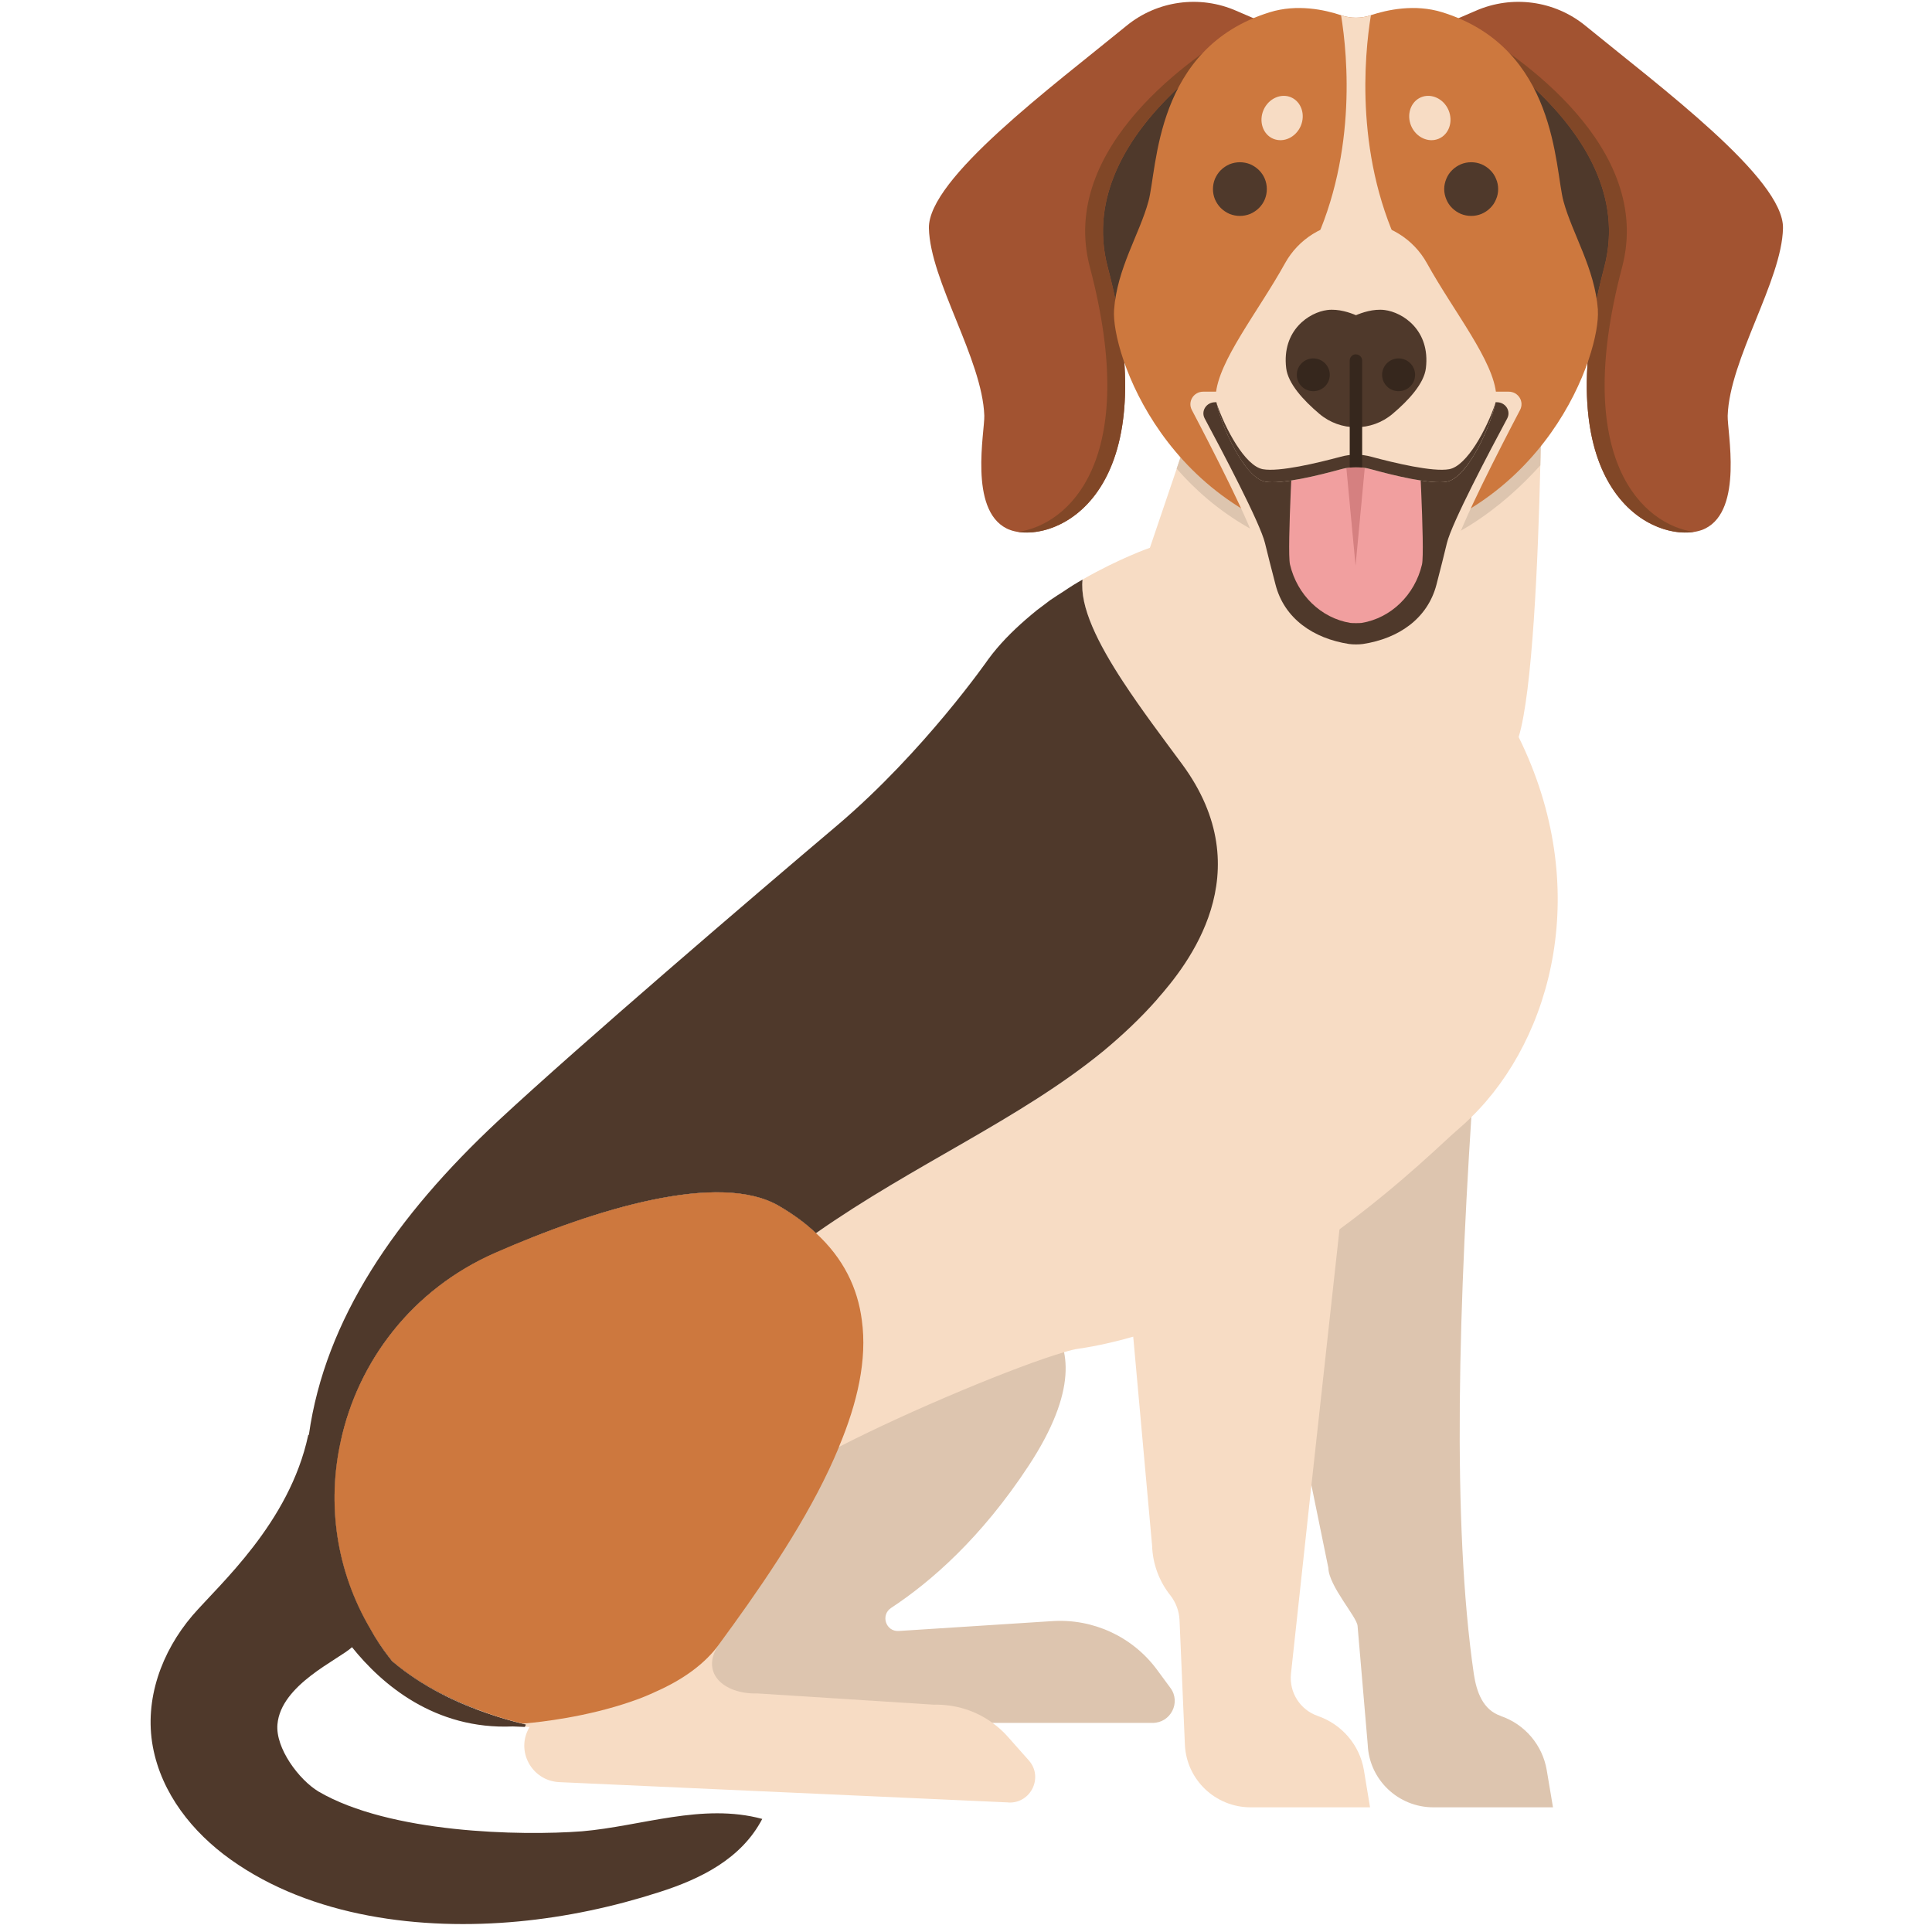 <svg xmlns="http://www.w3.org/2000/svg" xmlns:xlink="http://www.w3.org/1999/xlink" width="105" zoomAndPan="magnify" viewBox="0 0 78.75 78.75" height="105" preserveAspectRatio="xMidYMid meet" version="1.0"><defs><clipPath id="a23bf1455d"><path d="M 58 0 L 72.676 0 L 72.676 22 L 58 22 Z M 58 0 " clip-rule="nonzero"/></clipPath><clipPath id="3db341f4c5"><path d="M 6.137 23 L 50 23 L 50 78.5 L 6.137 78.5 Z M 6.137 23 " clip-rule="nonzero"/></clipPath></defs><path fill="#4f392b" d="M 15.102 66.406 C 13.688 64.012 13.328 61.285 13.887 58.746 C 15.453 59.199 17.922 60.027 18.473 60.145 C 18.715 62.422 16.445 65.051 15.102 66.406 Z M 15.102 66.406 " fill-opacity="1" fill-rule="nonzero"/><path fill="#ddc5af" d="M 61.168 69.941 C 60.449 69.695 60.188 68.98 60.074 68.23 C 59.184 62.098 59.43 53.176 60.109 43.508 L 50.004 43.684 L 54.145 63.91 C 54.16 64.648 55.32 65.918 55.336 66.277 L 55.75 71.113 C 55.809 72.543 56.992 73.668 58.426 73.668 L 63.301 73.668 L 63.047 72.156 C 62.875 71.133 62.156 70.281 61.168 69.945 Z M 61.168 69.941 " fill-opacity="1" fill-rule="nonzero"/><path fill="#ddc5af" d="M 42.891 66.078 L 36.637 66.48 C 36.105 66.516 35.883 65.828 36.324 65.539 C 37.934 64.48 39.996 62.691 41.938 59.73 C 45.926 53.648 40.695 52.676 40.695 52.676 L 28.645 55.145 L 26.605 70.227 L 46.98 70.227 C 47.719 70.227 48.145 69.391 47.707 68.801 L 47.16 68.059 C 46.168 66.715 44.559 65.969 42.891 66.078 Z M 42.891 66.078 " fill-opacity="1" fill-rule="nonzero"/><path fill="#f7dcc4" d="M 59.977 45.527 C 59.797 45.715 59.594 45.895 59.395 46.066 C 58.98 46.406 57.195 48.203 54.598 50.109 C 53.727 50.746 52.754 51.398 51.707 52.016 C 50.023 53.016 48.156 53.914 46.191 54.484 C 45.469 54.691 44.723 54.863 43.973 54.973 C 43.82 54.992 43.609 55.043 43.359 55.121 C 41.504 55.66 37.129 57.469 34.199 58.977 C 32.773 59.719 31.691 60.375 31.391 60.785 C 30.809 61.586 29.191 64.039 27.738 66.289 C 27.477 66.688 27.215 67.078 26.973 67.457 C 26.504 68.176 26.082 68.836 25.742 69.355 C 25.289 70.055 25.008 70.492 25.008 70.492 L 21.586 70.395 L 21.387 70.383 C 21.406 70.355 21.426 70.324 21.438 70.285 C 21.398 70.285 21.348 70.266 21.297 70.254 C 20.875 70.156 20.422 70.023 19.961 69.867 C 19.762 69.797 19.57 69.727 19.371 69.645 C 18.223 69.207 17.035 68.598 16.008 67.727 C 15.938 67.668 15.898 67.59 15.848 67.531 C 15.566 67.172 15.316 66.789 15.105 66.41 C 13.688 64.016 13.328 61.289 13.891 58.75 C 14.594 55.496 16.801 52.559 20.18 51.07 C 24.305 49.266 29.32 47.746 31.75 49.152 C 32.332 49.492 32.832 49.863 33.254 50.262 C 37.277 47.445 41.562 45.629 44.945 42.863 L 43.18 37.586 C 41.594 34.121 42.676 30.027 45.777 27.789 C 44.754 26.223 44 24.734 44.121 23.625 C 45.629 22.758 46.871 22.328 46.871 22.328 L 47.965 19.102 L 48.125 18.645 L 48.699 16.938 L 49.027 15.969 L 49.18 15.508 L 49.332 15.07 L 49.844 15.059 L 52.422 15 L 52.934 14.988 L 54.125 14.957 L 55.02 14.941 L 55.52 14.93 L 56.445 14.91 L 57.539 14.879 L 58.129 14.871 L 60.59 14.809 L 62.848 14.762 L 62.848 14.898 C 62.848 15.039 62.848 15.289 62.836 15.629 C 62.836 16.039 62.824 16.566 62.816 17.188 C 62.816 17.438 62.809 17.695 62.809 17.965 C 62.809 18.047 62.809 18.117 62.797 18.195 L 62.797 18.238 C 62.797 18.477 62.797 18.715 62.785 18.977 C 62.695 22.82 62.465 28.184 61.902 30.043 C 64.922 36.164 63.289 42.285 59.977 45.531 Z M 59.977 45.527 " fill-opacity="1" fill-rule="nonzero"/><path fill="#f7dcc4" d="M 53.453 60.547 L 52.621 68.227 C 52.543 68.984 52.992 69.695 53.715 69.945 C 54.699 70.285 55.422 71.133 55.594 72.152 L 55.844 73.668 L 50.977 73.668 C 49.539 73.668 48.359 72.539 48.297 71.113 L 48.078 66.02 C 48.059 65.66 47.926 65.312 47.707 65.031 C 47.246 64.453 46.984 63.742 46.961 63.004 L 46.191 54.484 L 45.215 43.68 L 44.945 42.863 L 43.18 37.586 C 41.594 34.121 42.676 30.027 45.777 27.789 C 45.789 27.781 45.797 27.781 45.809 27.77 C 47.203 26.773 48.828 26.281 50.453 26.281 C 52.391 26.281 54.316 26.984 55.832 28.359 C 57.887 30.238 58.973 32.316 58.973 34.531 C 58.973 35.941 58.531 37.418 57.637 38.938 L 55.398 42.715 L 55.301 43.594 L 54.598 50.113 L 53.453 60.551 Z M 53.453 60.547 " fill-opacity="1" fill-rule="nonzero"/><path fill="#ddc5af" d="M 62.785 18.969 C 62.82 17.578 62.836 16.383 62.844 15.629 L 56.348 15.422 L 56.348 15.363 L 55.453 15.391 L 54.559 15.363 L 54.559 15.422 L 49.156 15.594 L 47.961 19.102 C 49.48 20.848 51.754 22.414 55.035 22.941 L 55.871 22.941 C 59.02 22.434 61.266 20.652 62.785 18.969 Z M 62.785 18.969 " fill-opacity="1" fill-rule="nonzero"/><path fill="#4f392b" d="M 67.527 8.988 C 67.527 9.484 67.449 9.973 67.293 10.457 C 67.137 10.941 66.902 11.41 66.594 11.867 C 66.285 12.324 65.91 12.758 65.461 13.168 C 65.016 13.578 64.508 13.957 63.938 14.309 C 63.367 14.656 62.75 14.969 62.082 15.242 C 61.41 15.516 60.707 15.75 59.961 15.938 C 59.219 16.125 58.453 16.27 57.664 16.363 C 56.871 16.461 56.074 16.508 55.27 16.508 C 54.465 16.508 53.668 16.461 52.879 16.363 C 52.09 16.27 51.324 16.125 50.582 15.938 C 49.836 15.75 49.129 15.516 48.461 15.242 C 47.793 14.969 47.172 14.656 46.605 14.309 C 46.035 13.957 45.527 13.578 45.078 13.168 C 44.633 12.758 44.254 12.324 43.945 11.867 C 43.641 11.41 43.406 10.941 43.25 10.457 C 43.094 9.973 43.016 9.484 43.016 8.988 C 43.016 8.496 43.094 8.008 43.25 7.523 C 43.406 7.039 43.641 6.57 43.945 6.113 C 44.254 5.656 44.633 5.223 45.078 4.812 C 45.527 4.402 46.035 4.023 46.605 3.672 C 47.172 3.324 47.793 3.012 48.461 2.738 C 49.129 2.465 49.836 2.23 50.582 2.043 C 51.324 1.855 52.09 1.711 52.879 1.617 C 53.668 1.52 54.465 1.473 55.27 1.473 C 56.074 1.473 56.871 1.52 57.664 1.617 C 58.453 1.711 59.219 1.855 59.961 2.043 C 60.707 2.23 61.41 2.465 62.082 2.738 C 62.75 3.012 63.367 3.324 63.938 3.672 C 64.508 4.023 65.016 4.402 65.461 4.812 C 65.91 5.223 66.285 5.656 66.594 6.113 C 66.902 6.57 67.137 7.039 67.293 7.523 C 67.449 8.008 67.527 8.496 67.527 8.988 Z M 67.527 8.988 " fill-opacity="1" fill-rule="nonzero"/><g clip-path="url(#a23bf1455d)"><path fill="#a25331" d="M 58.895 0.969 C 58.965 0.953 59.508 0.719 60.156 0.438 C 61.641 -0.211 63.367 0.023 64.621 1.047 C 67.645 3.523 72.723 7.285 72.676 9.301 C 72.633 11.438 70.496 14.641 70.422 16.945 C 70.402 17.586 71.062 20.77 69.508 21.543 C 67.953 22.316 62.812 20.641 65.391 10.891 C 66.918 5.113 58.898 0.969 58.898 0.969 Z M 58.895 0.969 " fill-opacity="1" fill-rule="nonzero"/></g><path fill="#814727" d="M 66.117 10.895 C 67.422 5.965 61.781 2.227 60.094 1.234 L 59.363 1.234 C 61.055 2.227 66.691 5.965 65.391 10.895 C 63.027 19.824 67.145 21.977 69.043 21.68 C 67.012 21.395 64.027 18.797 66.117 10.895 Z M 66.117 10.895 " fill-opacity="1" fill-rule="nonzero"/><path fill="#a25331" d="M 51.648 0.969 C 51.578 0.953 51.035 0.719 50.387 0.438 C 48.902 -0.211 47.176 0.023 45.922 1.047 C 42.895 3.523 37.82 7.285 37.863 9.301 C 37.91 11.438 40.043 14.641 40.121 16.945 C 40.141 17.586 39.48 20.77 41.035 21.543 C 42.59 22.316 47.727 20.641 45.152 10.891 C 43.625 5.113 51.645 0.969 51.645 0.969 Z M 51.648 0.969 " fill-opacity="1" fill-rule="nonzero"/><path fill="#814727" d="M 44.426 10.895 C 43.121 5.965 48.762 2.227 50.449 1.234 L 51.18 1.234 C 49.488 2.227 43.852 5.965 45.152 10.895 C 47.512 19.824 43.398 21.977 41.496 21.68 C 43.531 21.395 46.512 18.797 44.426 10.895 Z M 44.426 10.895 " fill-opacity="1" fill-rule="nonzero"/><path fill="#cd783e" d="M 65.133 12.637 C 65.008 10.938 64.094 9.543 63.73 8.207 C 63.363 6.871 63.484 1.957 58.789 0.5 C 57.672 0.152 56.539 0.398 55.871 0.621 C 55.477 0.754 55.059 0.754 54.664 0.621 C 54 0.398 52.871 0.152 51.754 0.5 C 47.055 1.957 47.18 6.871 46.812 8.207 C 46.449 9.543 45.531 10.938 45.41 12.637 C 45.289 14.336 47.484 21.074 54.863 22.285 L 55.68 22.285 C 63.059 21.074 65.254 14.336 65.129 12.637 Z M 65.133 12.637 " fill-opacity="1" fill-rule="nonzero"/><path fill="#f7dcc4" d="M 49.043 15.965 C 48.656 15.965 48.402 16.367 48.578 16.707 C 49.359 18.188 51.035 21.453 51.246 22.359 C 51.359 22.84 51.539 23.562 51.711 24.25 C 52.102 25.781 53.379 26.949 54.965 27.199 C 55.129 27.223 55.41 27.223 55.578 27.199 C 57.164 26.949 58.441 25.781 58.828 24.25 C 59.004 23.562 59.184 22.84 59.293 22.359 C 59.504 21.453 61.184 18.188 61.961 16.707 C 62.137 16.367 61.887 15.965 61.496 15.965 L 49.039 15.965 Z M 49.043 15.965 " fill-opacity="1" fill-rule="nonzero"/><path fill="#4f392b" d="M 49.531 16.395 C 49.172 16.395 48.941 16.754 49.105 17.059 C 49.82 18.391 51.367 21.324 51.562 22.137 C 51.664 22.566 51.832 23.215 51.992 23.832 C 52.348 25.211 53.527 26.023 54.988 26.25 C 55.141 26.273 55.398 26.273 55.555 26.25 C 57.016 26.027 58.191 25.211 58.551 23.832 C 58.711 23.215 58.875 22.566 58.977 22.137 C 59.172 21.324 60.719 18.391 61.434 17.059 C 61.598 16.754 61.367 16.395 61.012 16.395 L 49.527 16.395 Z M 49.531 16.395 " fill-opacity="1" fill-rule="nonzero"/><path fill="#f7dcc4" d="M 57.238 10.492 C 57.234 10.484 57.23 10.477 57.227 10.469 C 55.195 6.535 55.613 2.254 55.879 0.621 C 55.875 0.621 55.871 0.625 55.871 0.625 C 55.477 0.754 55.059 0.754 54.664 0.625 C 54.93 2.258 55.348 6.539 53.316 10.469 C 53.312 10.477 53.309 10.484 53.305 10.492 Z M 57.238 10.492 " fill-opacity="1" fill-rule="nonzero"/><path fill="#f7dcc4" d="M 59.043 4.488 C 59.242 4.957 59.062 5.48 58.641 5.656 C 58.223 5.832 57.719 5.598 57.52 5.133 C 57.324 4.664 57.5 4.145 57.922 3.965 C 58.34 3.789 58.844 4.023 59.043 4.488 Z M 59.043 4.488 " fill-opacity="1" fill-rule="nonzero"/><path fill="#f7dcc4" d="M 51.5 4.488 C 51.301 4.957 51.48 5.48 51.898 5.656 C 52.32 5.832 52.82 5.598 53.02 5.133 C 53.219 4.664 53.039 4.145 52.621 3.965 C 52.203 3.789 51.699 4.023 51.5 4.488 Z M 51.5 4.488 " fill-opacity="1" fill-rule="nonzero"/><path fill="#f19f9f" d="M 52.746 17.371 C 52.746 17.371 52.449 22.457 52.582 23.012 C 52.875 24.25 53.84 25.191 55.039 25.391 C 55.113 25.402 55.43 25.402 55.504 25.391 C 56.699 25.191 57.668 24.25 57.961 23.012 C 58.09 22.457 57.797 17.371 57.797 17.371 Z M 52.746 17.371 " fill-opacity="1" fill-rule="nonzero"/><path fill="#d58080" d="M 54.852 18.785 L 55.254 23.055 L 55.656 18.785 Z M 54.852 18.785 " fill-opacity="1" fill-rule="nonzero"/><path fill="#f7dcc4" d="M 58.164 10.73 C 57.613 9.734 56.586 9.105 55.453 9.039 L 55.453 9.027 C 55.453 9.027 55.281 9.027 55.281 9.027 C 55.277 9.027 55.277 9.027 55.27 9.027 C 55.266 9.027 55.266 9.027 55.262 9.027 L 55.09 9.027 L 55.09 9.039 C 53.957 9.105 52.93 9.734 52.379 10.73 C 51.285 12.707 49.648 14.719 49.555 16.105 C 49.516 16.75 50.609 19.449 51.57 19.633 C 52.219 19.754 53.746 19.379 54.664 19.125 C 55.062 19.012 55.48 19.012 55.883 19.125 C 56.801 19.379 58.328 19.754 58.977 19.633 C 59.938 19.449 61.031 16.75 60.988 16.105 C 60.898 14.719 59.258 12.707 58.164 10.73 Z M 58.164 10.73 " fill-opacity="1" fill-rule="nonzero"/><path fill="#4f392b" d="M 59.07 19.125 C 58.406 19.246 56.84 18.871 55.895 18.617 C 55.484 18.504 55.059 18.504 54.648 18.617 C 53.703 18.871 52.141 19.246 51.473 19.125 C 50.746 18.988 49.945 17.48 49.59 16.441 C 49.789 17.395 50.73 19.473 51.566 19.633 C 52.215 19.754 53.742 19.379 54.664 19.125 C 55.062 19.012 55.48 19.012 55.879 19.125 C 56.801 19.379 58.328 19.754 58.977 19.633 C 59.816 19.473 60.754 17.395 60.953 16.441 C 60.602 17.48 59.797 18.992 59.07 19.125 Z M 59.07 19.125 " fill-opacity="1" fill-rule="nonzero"/><path fill="#4f392b" d="M 56.441 12.637 C 55.977 12.578 55.5 12.75 55.27 12.848 C 55.043 12.75 54.562 12.578 54.102 12.637 C 53.371 12.727 52.242 13.457 52.426 15.004 C 52.5 15.633 53.129 16.32 53.777 16.867 C 54.637 17.598 55.906 17.598 56.766 16.867 C 57.414 16.32 58.047 15.633 58.121 15.004 C 58.305 13.457 57.176 12.73 56.441 12.637 Z M 56.441 12.637 " fill-opacity="1" fill-rule="nonzero"/><path fill="#36271d" d="M 57.68 15.277 C 57.68 14.91 57.379 14.609 57.008 14.609 C 56.637 14.609 56.336 14.91 56.336 15.277 C 56.336 15.648 56.637 15.945 57.008 15.945 C 57.379 15.945 57.68 15.648 57.68 15.277 Z M 57.68 15.277 " fill-opacity="1" fill-rule="nonzero"/><path fill="#36271d" d="M 54.203 15.277 C 54.203 14.91 53.902 14.609 53.531 14.609 C 53.16 14.609 52.859 14.91 52.859 15.277 C 52.859 15.648 53.16 15.945 53.531 15.945 C 53.902 15.945 54.203 15.648 54.203 15.277 Z M 54.203 15.277 " fill-opacity="1" fill-rule="nonzero"/><path fill="#36271d" d="M 55.27 14.441 C 55.129 14.441 55.016 14.555 55.016 14.695 L 55.016 19.012 C 55.016 19.027 55.023 19.043 55.023 19.059 C 55.188 19.039 55.352 19.039 55.516 19.055 C 55.52 19.039 55.523 19.027 55.523 19.012 L 55.523 14.699 C 55.523 14.559 55.41 14.445 55.27 14.445 Z M 55.27 14.441 " fill-opacity="1" fill-rule="nonzero"/><path fill="#4f392b" d="M 51.637 7.707 C 51.637 7.852 51.609 7.992 51.555 8.125 C 51.5 8.258 51.418 8.379 51.316 8.48 C 51.211 8.582 51.094 8.66 50.961 8.719 C 50.824 8.773 50.684 8.801 50.539 8.801 C 50.395 8.801 50.254 8.773 50.117 8.719 C 49.984 8.66 49.867 8.582 49.762 8.48 C 49.66 8.379 49.582 8.258 49.523 8.125 C 49.469 7.992 49.441 7.852 49.441 7.707 C 49.441 7.562 49.469 7.422 49.523 7.289 C 49.582 7.156 49.66 7.035 49.762 6.934 C 49.867 6.832 49.984 6.754 50.117 6.695 C 50.254 6.641 50.395 6.613 50.539 6.613 C 50.684 6.613 50.824 6.641 50.961 6.695 C 51.094 6.754 51.211 6.832 51.316 6.934 C 51.418 7.035 51.5 7.156 51.555 7.289 C 51.609 7.422 51.637 7.562 51.637 7.707 Z M 51.637 7.707 " fill-opacity="1" fill-rule="nonzero"/><path fill="#4f392b" d="M 61.066 7.707 C 61.066 7.852 61.039 7.992 60.98 8.125 C 60.926 8.258 60.848 8.379 60.742 8.48 C 60.641 8.582 60.523 8.66 60.387 8.719 C 60.254 8.773 60.113 8.801 59.969 8.801 C 59.82 8.801 59.68 8.773 59.547 8.719 C 59.414 8.66 59.293 8.582 59.191 8.48 C 59.086 8.379 59.008 8.258 58.953 8.125 C 58.898 7.992 58.867 7.852 58.867 7.707 C 58.867 7.562 58.898 7.422 58.953 7.289 C 59.008 7.156 59.086 7.035 59.191 6.934 C 59.293 6.832 59.414 6.754 59.547 6.695 C 59.68 6.641 59.82 6.613 59.969 6.613 C 60.113 6.613 60.254 6.641 60.387 6.695 C 60.523 6.754 60.641 6.832 60.742 6.934 C 60.848 7.035 60.926 7.156 60.98 7.289 C 61.039 7.422 61.066 7.562 61.066 7.707 Z M 61.066 7.707 " fill-opacity="1" fill-rule="nonzero"/><path fill="#4f392b" d="M 31.75 49.152 C 32.332 49.492 32.832 49.859 33.254 50.258 C 31.457 51.516 29.711 52.965 28.117 54.793 C 24.695 58.707 23.453 63.074 22.66 66.289 C 22.227 68.027 21.914 69.434 21.465 70.242 C 21.453 70.262 21.453 70.273 21.434 70.281 C 21.395 70.281 21.344 70.262 21.297 70.254 C 20.875 70.152 20.422 70.023 19.961 69.863 C 19.762 69.793 19.57 69.723 19.367 69.645 C 18.219 69.207 17.035 68.598 16.008 67.727 C 15.938 67.668 15.895 67.586 15.844 67.527 C 15.566 67.168 15.312 66.789 15.102 66.41 C 13.688 64.012 13.328 61.285 13.887 58.75 C 14.59 55.492 16.797 52.559 20.18 51.07 C 24.305 49.262 29.32 47.746 31.746 49.152 Z M 31.75 49.152 " fill-opacity="1" fill-rule="nonzero"/><g clip-path="url(#3db341f4c5)"><path fill="#4f392b" d="M 47.176 40.723 C 46.492 41.504 45.734 42.211 44.949 42.863 C 41.562 45.629 37.281 47.445 33.258 50.266 C 32.836 49.863 32.332 49.492 31.754 49.156 C 29.32 47.742 24.309 49.258 20.184 51.074 C 16.797 52.555 14.59 55.496 13.891 58.754 C 13.328 61.285 13.691 64.012 15.105 66.406 C 15.312 66.785 15.562 67.168 15.844 67.531 C 15.902 67.586 15.938 67.672 16.004 67.727 C 17.211 68.75 18.641 69.43 19.961 69.867 C 20.426 70.027 20.875 70.156 21.297 70.258 C 21.344 70.27 21.398 70.289 21.438 70.289 C 21.43 70.324 21.41 70.352 21.391 70.391 L 20.902 70.371 C 17.723 70.512 15.562 68.656 14.348 67.141 C 13.785 67.66 11.449 68.668 11.309 70.285 C 11.223 71.254 12.18 72.539 12.98 73.023 C 15.891 74.727 21.223 74.836 23.727 74.645 C 26.148 74.438 28.629 73.48 31.07 74.141 C 30.219 75.77 28.555 76.59 26.859 77.129 C 25 77.727 23.074 78.137 21.129 78.32 C 17.172 78.691 12.703 78.152 9.402 75.797 C 7.848 74.688 6.586 73.109 6.23 71.199 C 5.875 69.273 6.586 67.328 7.84 65.855 C 8.941 64.578 11.793 62.086 12.562 58.504 C 12.562 58.492 12.582 58.484 12.59 58.484 C 13.254 53.773 16.125 49.586 20.316 45.676 C 23.672 42.559 30.641 36.59 34.137 33.633 C 37.68 30.625 40.281 26.875 40.281 26.875 C 40.723 26.27 41.254 25.738 41.809 25.254 C 41.957 25.125 42.117 24.992 42.266 24.871 C 42.453 24.734 42.629 24.594 42.809 24.461 C 43.004 24.332 43.18 24.211 43.359 24.102 C 43.621 23.922 43.875 23.766 44.125 23.625 C 44.004 24.734 44.754 26.223 45.781 27.793 C 46.512 28.91 47.379 30.059 48.176 31.137 C 51.457 35.578 48.371 39.363 47.172 40.723 Z M 47.176 40.723 " fill-opacity="1" fill-rule="nonzero"/></g><path fill="#f7dcc4" d="M 41.113 73.469 L 22.789 72.641 C 21.664 72.582 21.004 71.352 21.586 70.395 C 21.594 70.383 21.594 70.375 21.605 70.363 L 21.625 70.332 C 21.562 70.324 21.504 70.305 21.434 70.281 C 21.391 70.281 21.34 70.262 21.293 70.254 C 20.871 70.152 20.418 70.023 19.957 69.863 C 19.758 69.793 19.566 69.723 19.367 69.645 L 19.367 66.289 L 29.84 66.289 C 29.672 66.52 29.508 66.75 29.34 66.977 C 28.496 68.137 29.449 69.066 30.887 69.027 L 38.059 69.484 C 38.934 69.465 39.766 69.723 40.457 70.227 C 40.688 70.395 40.91 70.594 41.102 70.816 L 41.941 71.762 C 42.535 72.441 42.023 73.512 41.109 73.473 Z M 41.113 73.469 " fill-opacity="1" fill-rule="nonzero"/><path fill="#cd783e" d="M 34.199 58.977 C 33.176 61.465 31.488 64.012 29.844 66.289 C 29.676 66.52 29.512 66.746 29.344 66.977 C 28.742 67.836 27.797 68.477 26.773 68.934 C 26.434 69.094 26.094 69.234 25.742 69.352 C 23.895 69.992 22.016 70.191 21.465 70.242 C 21.355 70.25 21.297 70.25 21.297 70.25 C 20.875 70.152 20.422 70.023 19.961 69.863 C 19.762 69.793 19.57 69.723 19.367 69.645 C 18.219 69.203 17.035 68.594 16.008 67.727 C 15.938 67.668 15.895 67.586 15.844 67.527 C 15.566 67.168 15.312 66.785 15.102 66.406 C 13.688 64.012 13.328 61.285 13.887 58.746 C 14.59 55.492 16.797 52.555 20.18 51.066 C 24.305 49.262 29.32 47.742 31.746 49.152 C 32.328 49.492 32.832 49.859 33.254 50.258 C 34.387 51.297 34.961 52.508 35.129 53.812 C 35.352 55.422 34.949 57.18 34.195 58.977 Z M 34.199 58.977 " fill-opacity="1" fill-rule="nonzero"/></svg>